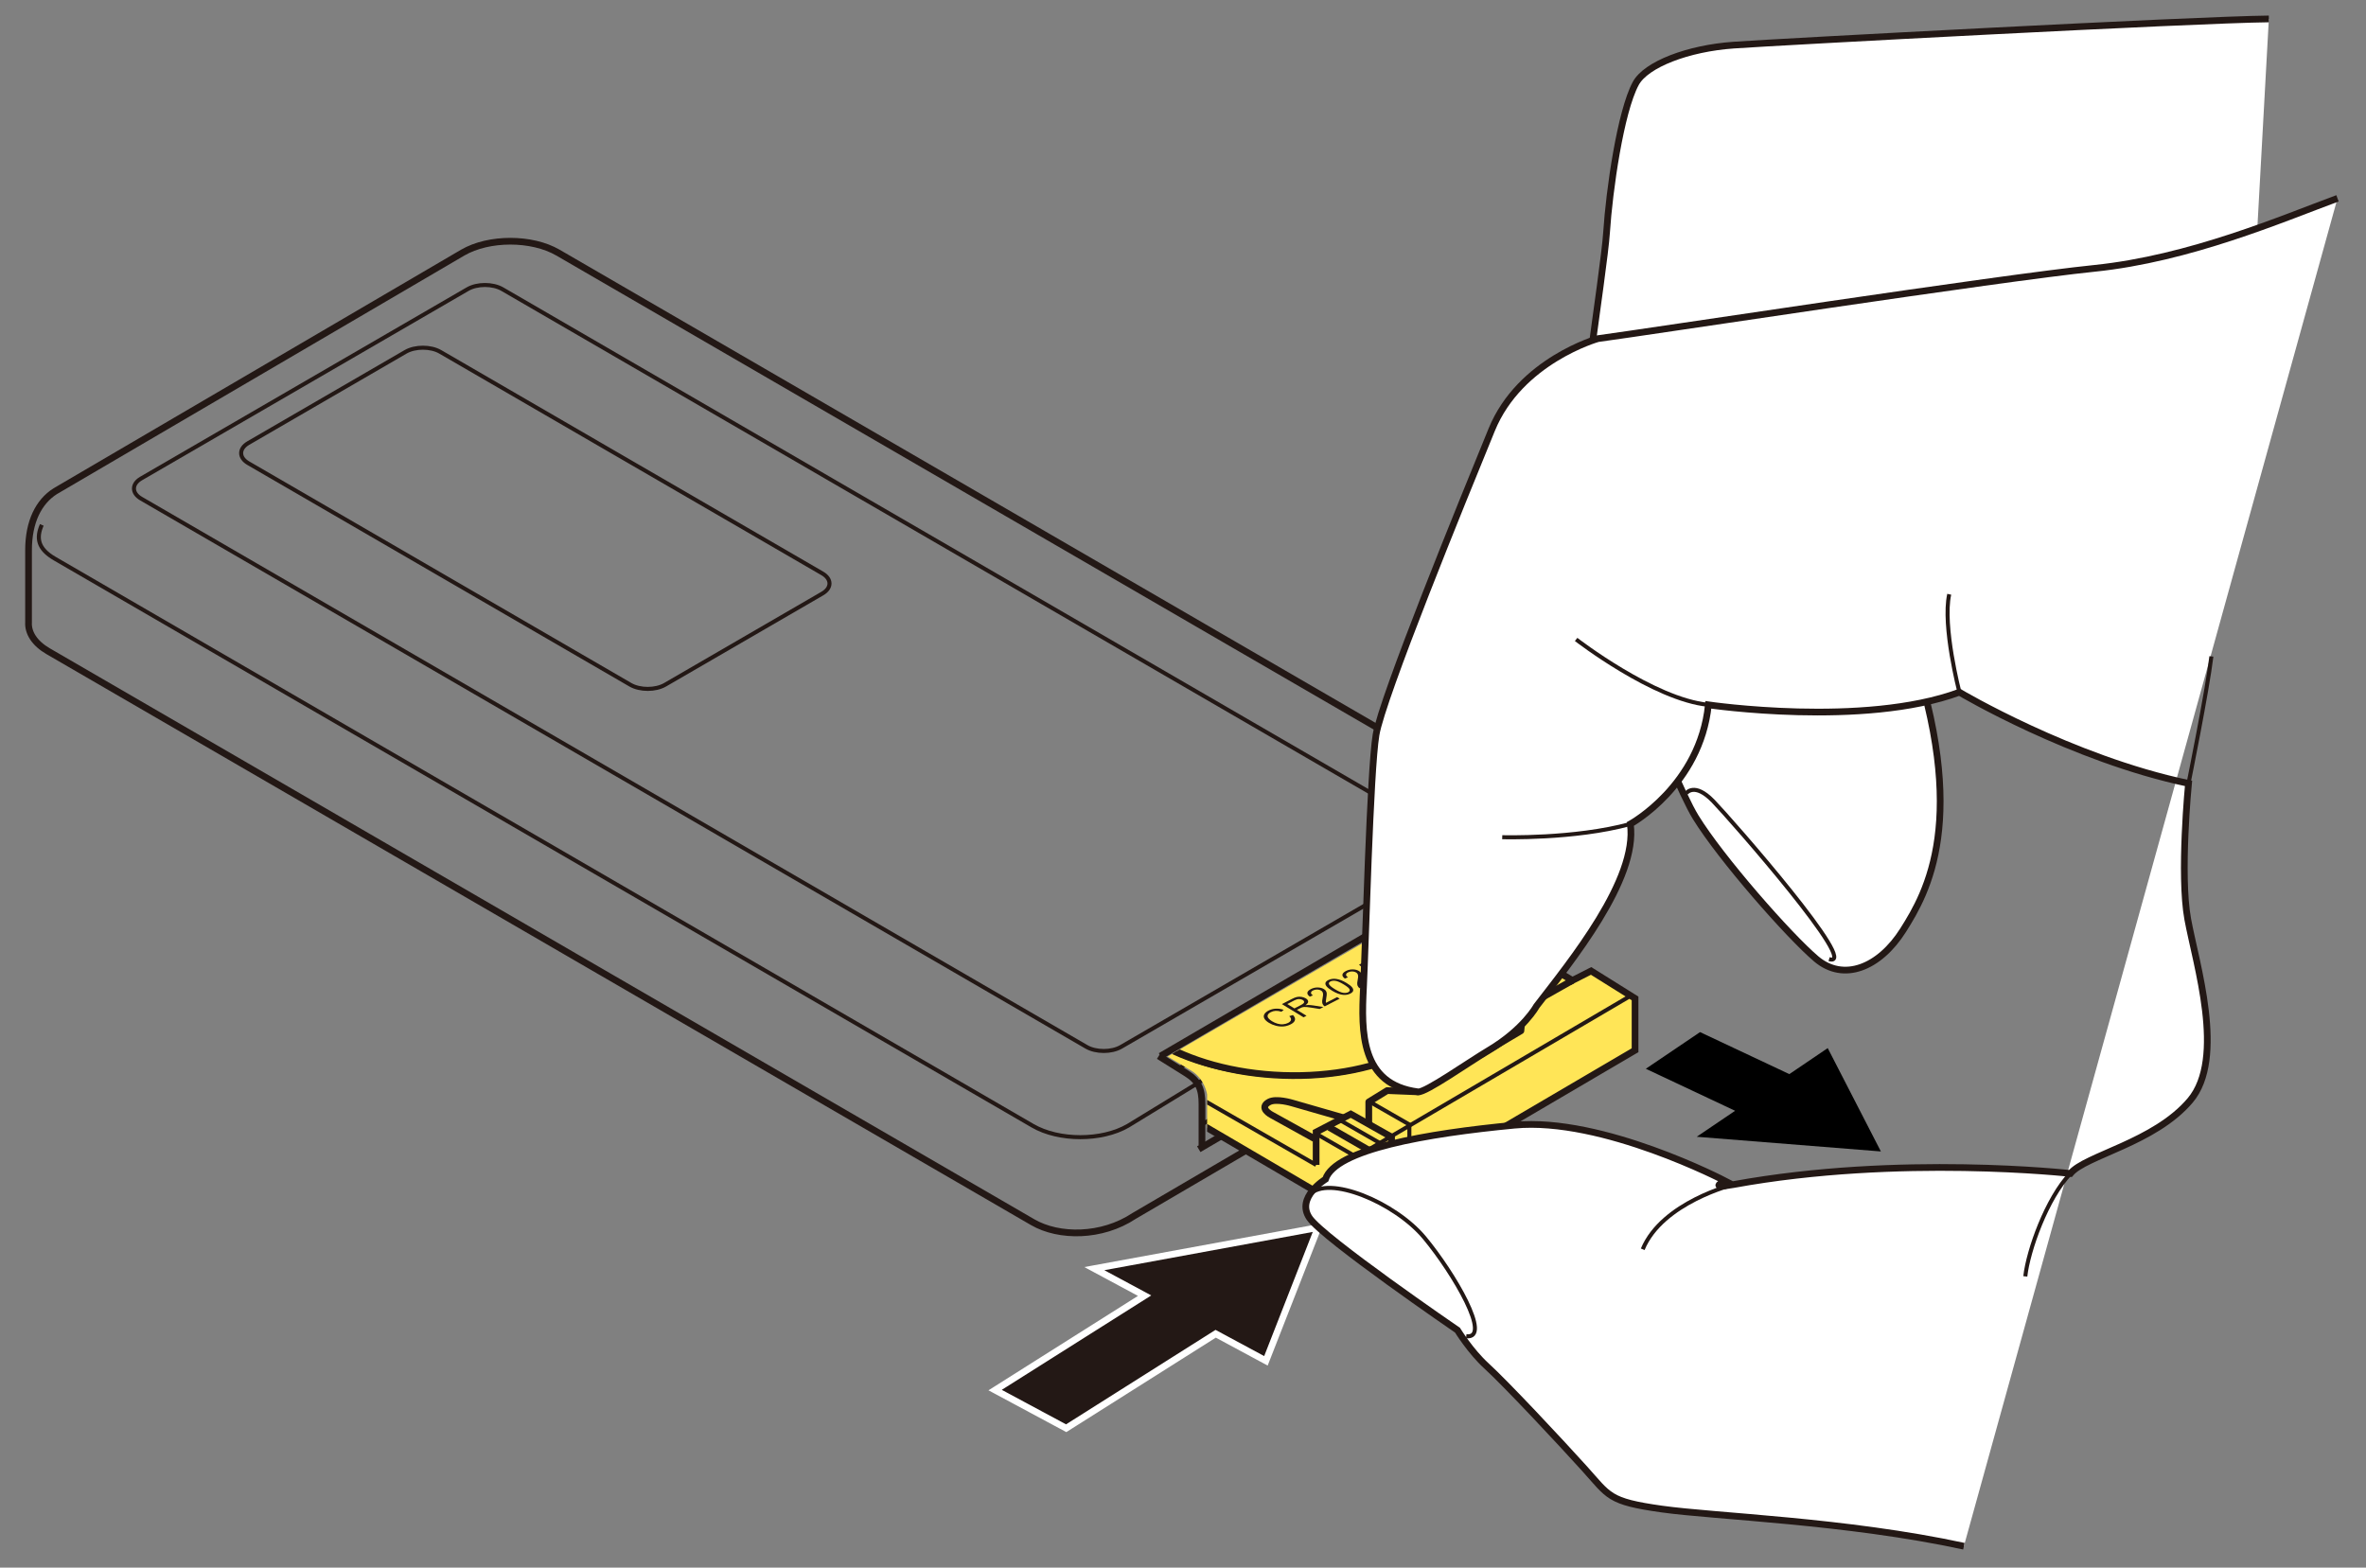 <?xml version="1.0" encoding="UTF-8"?>
<svg id="_レイヤー_1" data-name="レイヤー_1" xmlns="http://www.w3.org/2000/svg" version="1.1" xmlns:xlink="http://www.w3.org/1999/xlink" viewBox="0 0 250 165.66">
  <rect x="0" y="0" width="250" height="165.66" fill="#808080" stroke="none"/>
  <!-- Generator: Adobe Illustrator 29.0.1, SVG Export Plug-In . SVG Version: 2.1.0 Build 192)  -->
  <defs>
    <clipPath id="clippath">
      <path d="M127.549,122.548v-6.891s-.229-1.611-1.637-2.491l-2.53-1.516,29.755-17.3,23.582,7.241-.358,15.047-34.303,16.927-14.509-11.016Z" fill="none"/>
    </clipPath>
  </defs>
  <g>
    <g>
      <path d="M165.063,92.127c0-1.759-.337-3.824-2.933-5.591L58.955,26.695c-2.767-1.605-7.296-1.605-10.063,0L5.836,51.908c-1.753,1.113-2.82,3.228-2.82,6.233v7.617c-.065,1.105.626,2.222,2.071,3.061l104.033,60.339c2.768,1.605,7.296,1.605,10.708-.66l43.804-25.647c.74-.142,1.431-1.2,1.431-2.258v-8.465Z" fill="none" stroke="#231815" stroke-miterlimit="10" stroke-width=".709"/>
      <path d="M157.677,96.307l4.55-2.558s2.225-1.318,1.812-3.491" fill="none" stroke="#231815" stroke-miterlimit="10" stroke-width=".425"/>
      <path d="M4.416,55.468c-.594,1.363-.442,2.515,1.364,3.563l103.341,59.938c2.768,1.605,7.296,1.605,10.063,0l7.801-4.768" fill="none" stroke="#231815" stroke-miterlimit="10" stroke-width=".425"/>
      <g>
        <path d="M126.664,121.44l30.867-18.052v-4.677c0-1.367-.37-2.207-1.629-2.995l-2.941-1.839-30.342,17.727" fill="none" stroke="#231815" stroke-width=".709"/>
        <path d="M127.004,121.056v-4.383c0-1.61-.37-2.45-1.629-3.238l-2.941-1.839" fill="none" stroke="#231815" stroke-width=".709"/>
      </g>
      <polyline points="157.531 103.388 155.597 102.37 127.004 118.814" fill="none" stroke="#231815" stroke-miterlimit="10" stroke-width=".425"/>
      <path d="M155.597,102.37v-3.61s.093-.933-.714-1.327l-2.01-1.174-28.335,16.652" fill="none" stroke="#231815" stroke-miterlimit="10" stroke-width=".425"/>
      <line x1="152.873" y1="96.259" x2="152.873" y2="94.05" fill="none" stroke="#231815" stroke-miterlimit="10" stroke-width=".425"/>
    </g>
    <g>
      <path d="M152.96,90.615l-34.499,20.01c-1.008.585-2.658.585-3.667,0L14.911,52.692c-1.008-.585-1.008-1.542,0-2.127l34.499-20.01c1.008-.585,2.658-.585,3.667,0l99.884,57.932c1.008.585,1.008,1.542,0,2.127Z" fill="none" stroke="#231815" stroke-linejoin="round" stroke-width=".425"/>
      <path d="M86.892,62.724l-16.617,9.638c-1.008.585-2.658.585-3.667,0l-40.372-23.415c-1.008-.585-1.008-1.542,0-2.127l16.617-9.638c1.008-.585,2.658-.585,3.667,0l40.372,23.415c1.008.585,1.008,1.542,0,2.127Z" fill="none" stroke="#231815" stroke-linejoin="round" stroke-width=".425"/>
    </g>
  </g>
  <g clip-path="url(#clippath)">
    <g>
      <g>
        <g>
          <path d="M166.152,103.606l-17.877-10.568s-5.99-2.777-10.191-2.919l-.684-2.066-4.055-.144-2.143.857v3.857l3.754,2.016s8.245.895,12.693,4.288c5.29,4.038,5.274,9.517,5.274,9.517,0,0-5.81,5.548-17.163,5.143-11.352-.406-18.862-5.28-18.952-11.373l-4.469-2.605-2.147.855-.983,3.012v3.2l3.667-.221s.266,4.387,4.378,6.697l25.926,15.191,3.856-2.308v-2.073l1.829,1.045,23.901-14.022v-5.475l-4.647-2.906-1.967,1.003Z" fill="#ffe557" stroke="#231815" stroke-width=".709"/>
          <polyline points="139.067 123.103 139.067 119.631 142.728 117.73 147.037 120.157 147.037 126.036" fill="none" stroke="#231815" stroke-width=".709"/>
          <polyline points="166.152 103.606 160.93 106.553 160.704 108.93 149.839 115.381 146.576 115.248 144.63 116.446 144.63 118.777" fill="none" stroke="#231815" stroke-linejoin="round" stroke-width=".709"/>
          <polyline points="139.155 119.86 143.18 122.171 143.18 128.035" fill="none" stroke="#231815" stroke-width=".425"/>
          <polyline points="140.447 119.134 144.468 121.445 144.468 127.31" fill="none" stroke="#231815" stroke-width=".709"/>
          <polyline points="141.683 118.427 145.704 120.738 145.704 126.602" fill="none" stroke="#231815" stroke-width=".425"/>
          <polyline points="144.898 116.527 148.919 118.838 148.919 124.702" fill="none" stroke="#231815" stroke-width=".425"/>
          <line x1="143.226" y1="122.296" x2="172.08" y2="105.358" fill="none" stroke="#231815" stroke-width=".425"/>
          <path d="M109.344,103.469l3.62-.256s.358,4.922,5.365,7.968l20.739,11.922" fill="none" stroke="#231815" stroke-width=".425"/>
          <line x1="112.964" y1="103.213" x2="112.964" y2="106.452" fill="none" stroke="#231815" stroke-width=".425"/>
          <path d="M131.29,88.994l5.805,3.407s4.854.143,7.874,1.445c4.913,2.124,14.746,7.081,7.953,14.599" fill="none" stroke="#231815" stroke-width=".425"/>
          <line x1="136.028" y1="91.663" x2="136.028" y2="94.673" fill="none" stroke="#231815" stroke-width=".425"/>
        </g>
        <path d="M138.888,120.33l-4.535-2.513s-1.421-.724-.265-1.36c.756-.416,2.449.104,2.449.104l5.432,1.563" fill="none" stroke="#231815" stroke-linejoin="round" stroke-width=".709"/>
      </g>
      <g>
        <path d="M154.906,103.676c-.218,5.875-8.876,10.338-19.337,9.968s-18.767-5.43-18.549-11.305c.218-5.875,8.875-10.342,19.338-9.972s18.766,5.434,18.548,11.309Z" fill="#ffe557" stroke="#231815" stroke-width=".709"/>
        <g>
          <polygon points="133.885 96.815 127 100.367 126.505 100.065 133.39 96.515 133.885 96.815" fill="#231815"/>
          <polygon points="127.151 96.295 133.756 100.321 133.239 100.587 126.634 96.561 127.151 96.295" fill="#231815"/>
        </g>
        <g>
          <path d="M136.225,107.381l.392-.116c.182.186.253.362.212.531-.041.168-.186.316-.434.444-.257.132-.516.21-.777.231-.261.022-.529-.004-.803-.076s-.521-.176-.739-.309c-.238-.145-.398-.296-.481-.453-.082-.157-.082-.309,0-.455.083-.146.23-.274.44-.382.238-.123.497-.191.776-.204.279-.013.556.029.831.124l-.24.203c-.222-.073-.423-.105-.604-.097-.181.008-.351.053-.511.135-.183.094-.294.199-.333.314-.039.115-.012.228.08.34.092.112.214.214.364.306.194.119.394.207.598.265.204.058.404.077.601.056.196-.02.367-.068.512-.143.177-.091.277-.198.302-.321s-.037-.254-.186-.393Z" fill="#231815"/>
          <path d="M137.736,107.504l-2.286-1.394,1.057-.545c.212-.11.394-.18.546-.212s.313-.033.483-.004c.17.029.318.082.444.159.162.099.244.21.246.335.002.124-.097.255-.295.391.122-.02.223-.029.304-.029.173.002.362.019.566.05l1.037.166-.397.204-.791-.127c-.229-.036-.41-.061-.543-.075-.132-.014-.237-.017-.313-.011-.076.006-.144.019-.205.037-.043.014-.105.042-.187.084l-.366.189,1.015.619-.315.163ZM136.774,106.563l.678-.35c.144-.074.243-.141.295-.2.053-.059.069-.119.048-.179-.021-.06-.068-.113-.142-.158-.108-.066-.238-.099-.389-.099-.152,0-.316.045-.492.136l-.754.389.756.461Z" fill="#231815"/>
          <path d="M141.285,105.37l.27.165-1.575.812c-.07-.04-.123-.086-.161-.136-.063-.083-.1-.178-.111-.285-.011-.106,0-.242.037-.408.055-.258.069-.446.041-.566-.028-.12-.095-.212-.201-.276-.111-.068-.247-.104-.406-.107s-.306.029-.439.097c-.141.073-.213.156-.216.248s.066.184.208.272l-.33.137c-.195-.142-.281-.282-.26-.42.022-.138.146-.265.372-.382.229-.118.471-.174.726-.169s.472.063.652.173c.091.056.162.121.211.195.049.074.078.164.085.27.007.106-.009.265-.049.478-.034.177-.051.293-.05.35,0,.056.01.109.029.156l1.169-.603Z" fill="#231815"/>
          <path d="M140.741,104.686c-.27-.165-.459-.312-.566-.443s-.148-.252-.123-.366.124-.215.297-.304c.128-.066.265-.109.411-.128.146-.02.297-.017.453.007.156.024.318.068.488.131.169.063.367.164.594.302.268.164.456.31.563.44.107.13.149.252.124.366-.024.114-.124.216-.298.306-.23.119-.489.163-.778.135-.347-.035-.736-.183-1.165-.445ZM141.042,104.53c.375.229.671.357.887.386s.391.008.525-.061c.134-.069.185-.166.152-.289s-.237-.299-.611-.527c-.376-.229-.672-.358-.887-.386-.215-.028-.391-.007-.528.063-.134.069-.187.158-.158.266.039.137.245.32.621.549Z" fill="#231815"/>
          <path d="M144.989,103.461l.27.164-1.575.812c-.07-.04-.123-.086-.161-.136-.063-.083-.1-.178-.111-.285-.011-.106,0-.242.037-.408.055-.258.069-.446.041-.566s-.095-.212-.201-.276c-.111-.068-.247-.104-.406-.107-.159-.004-.306.029-.439.097-.141.073-.213.155-.216.248s.066.184.208.272l-.33.137c-.195-.142-.281-.282-.26-.42.022-.138.146-.265.372-.382.229-.118.471-.174.726-.169.255.005.472.063.652.173.091.056.162.121.211.195s.078.164.085.27c.007.106-.009.265-.049.478-.034.177-.051.293-.05.35,0,.056.01.109.029.156l1.169-.603Z" fill="#231815"/>
          <path d="M144.973,103.098l.282-.174c.166.076.327.114.482.116s.291-.028.408-.089c.141-.073.209-.165.205-.278-.004-.112-.091-.22-.259-.322-.16-.098-.333-.151-.519-.158-.186-.008-.355.027-.507.105-.094.048-.159.105-.194.169s-.041.127-.019.19l-.309.121-.944-.835,1.185-.611.268.164-.951.49.486.441c.047-.132.15-.239.307-.32.208-.107.453-.156.734-.145.281.01.531.082.748.214.207.126.323.267.348.424.032.192-.084.356-.348.492-.217.112-.452.167-.705.167s-.486-.054-.698-.161Z" fill="#231815"/>
        </g>
      </g>
    </g>
  </g>
  <polygon points="189.068 113.508 193.124 110.759 198.741 121.68 179.28 120.129 183.338 117.383 173.904 112.943 179.634 109.068 189.068 113.508"/>
  <polygon points="128.452 140.946 133.762 143.806 139.274 129.722 115.631 134.064 120.944 136.92 105.149 146.898 112.657 150.929 128.452 140.946" fill="#231815" stroke="#fff" stroke-width=".709"/>
  <g>
    <g>
      <path d="M239.735,2c-7.827.081-51.748,2.43-56.555,2.768-4.804.336-9.256,2.037-10.342,4.054-1.618,2.999-2.798,11.33-3.08,15.708-.282,4.375-3.641,24.459-3.091,28.957.552,4.493,9.807,28.493,12.5,32.867,2.692,4.377,9.862,12.533,12.742,14.978,2.883,2.445,6.664.946,9.181-3.032,2.517-3.973,7.033-11.827.661-30.403-6.37-18.576-3.471-23.434-3.471-23.434l39.139-.394" fill="#fff" stroke="#231815" stroke-width=".709"/>
      <path d="M178.167,83.835s.855-1.237,2.854.829c2.001,2.069,15.67,17.691,12.247,16.694" fill="none" stroke="#231815" stroke-width=".425"/>
    </g>
    <g>
      <path d="M207.51,163.398c-12.44-2.69-26.244-3.133-31.92-3.928-5.673-.795-5.545-1.375-8.177-4.288-2.632-2.915-8.262-8.932-10.351-10.841-1.691-1.546-3.059-3.774-3.059-3.774,0,0-14.158-9.695-15.635-11.858-1.475-2.161,1.686-4.091,1.686-4.091,1.044-3.167,10.659-4.826,19.963-5.715,9.3-.889,22.27,5.896,22.27,5.896,0,0-1.995.904.883.379,17.535-3.205,35.602-1.17,35.602-1.17,1.545-1.904,8.871-3.243,12.65-7.719,3.781-4.476.604-14.446-.258-19.156-.861-4.709.083-14.346.083-14.346-12.376-2.606-24.207-9.636-24.207-9.636-10.132,3.746-26.526,1.333-26.526,1.333-.874,8.545-8.245,12.593-8.245,12.593.81,5.864-6.326,14.578-9.917,19.249,0,0-1.332,2.461-5.042,4.668-2.164,1.288-6.687,4.487-7.47,4.389-6.091-.778-6.007-6.339-5.772-10.98.233-4.638.692-22.844,1.328-26.743.638-3.906,9.233-24.944,12.226-32.252,2.988-7.306,11.218-9.622,11.218-9.622,5.544-.744,42.371-6.394,52.459-7.426,10.085-1.032,19.861-5.252,25.69-7.401" fill="#fff" stroke="#231815" stroke-width=".709"/>
      <path d="M138.374,126.259c1.917-2.15,9.021.79,12.144,4.546,3.119,3.758,7.172,10.709,4.412,10.404" fill="none" stroke="#231815" stroke-width=".425"/>
      <path d="M183.17,125.176s-7.526,1.869-9.594,6.843" fill="none" stroke="#231815" stroke-width=".425"/>
      <path d="M158.731,88.471s7.613.227,13.537-1.396" fill="none" stroke="#231815" stroke-width=".425"/>
      <path d="M166.539,67.573s8.191,6.345,13.974,6.909" fill="none" stroke="#231815" stroke-width=".425"/>
      <path d="M207.039,73.149s-1.813-6.97-1.077-10.35" fill="none" stroke="#231815" stroke-width=".425"/>
      <path d="M231.247,82.785s1.99-9.827,2.416-13.418" fill="none" stroke="#231815" stroke-width=".425"/>
      <path d="M218.772,124.006c-2.496,2.62-4.466,8.119-4.772,10.878" fill="none" stroke="#231815" stroke-width=".425"/>
    </g>
  </g>
</svg>
